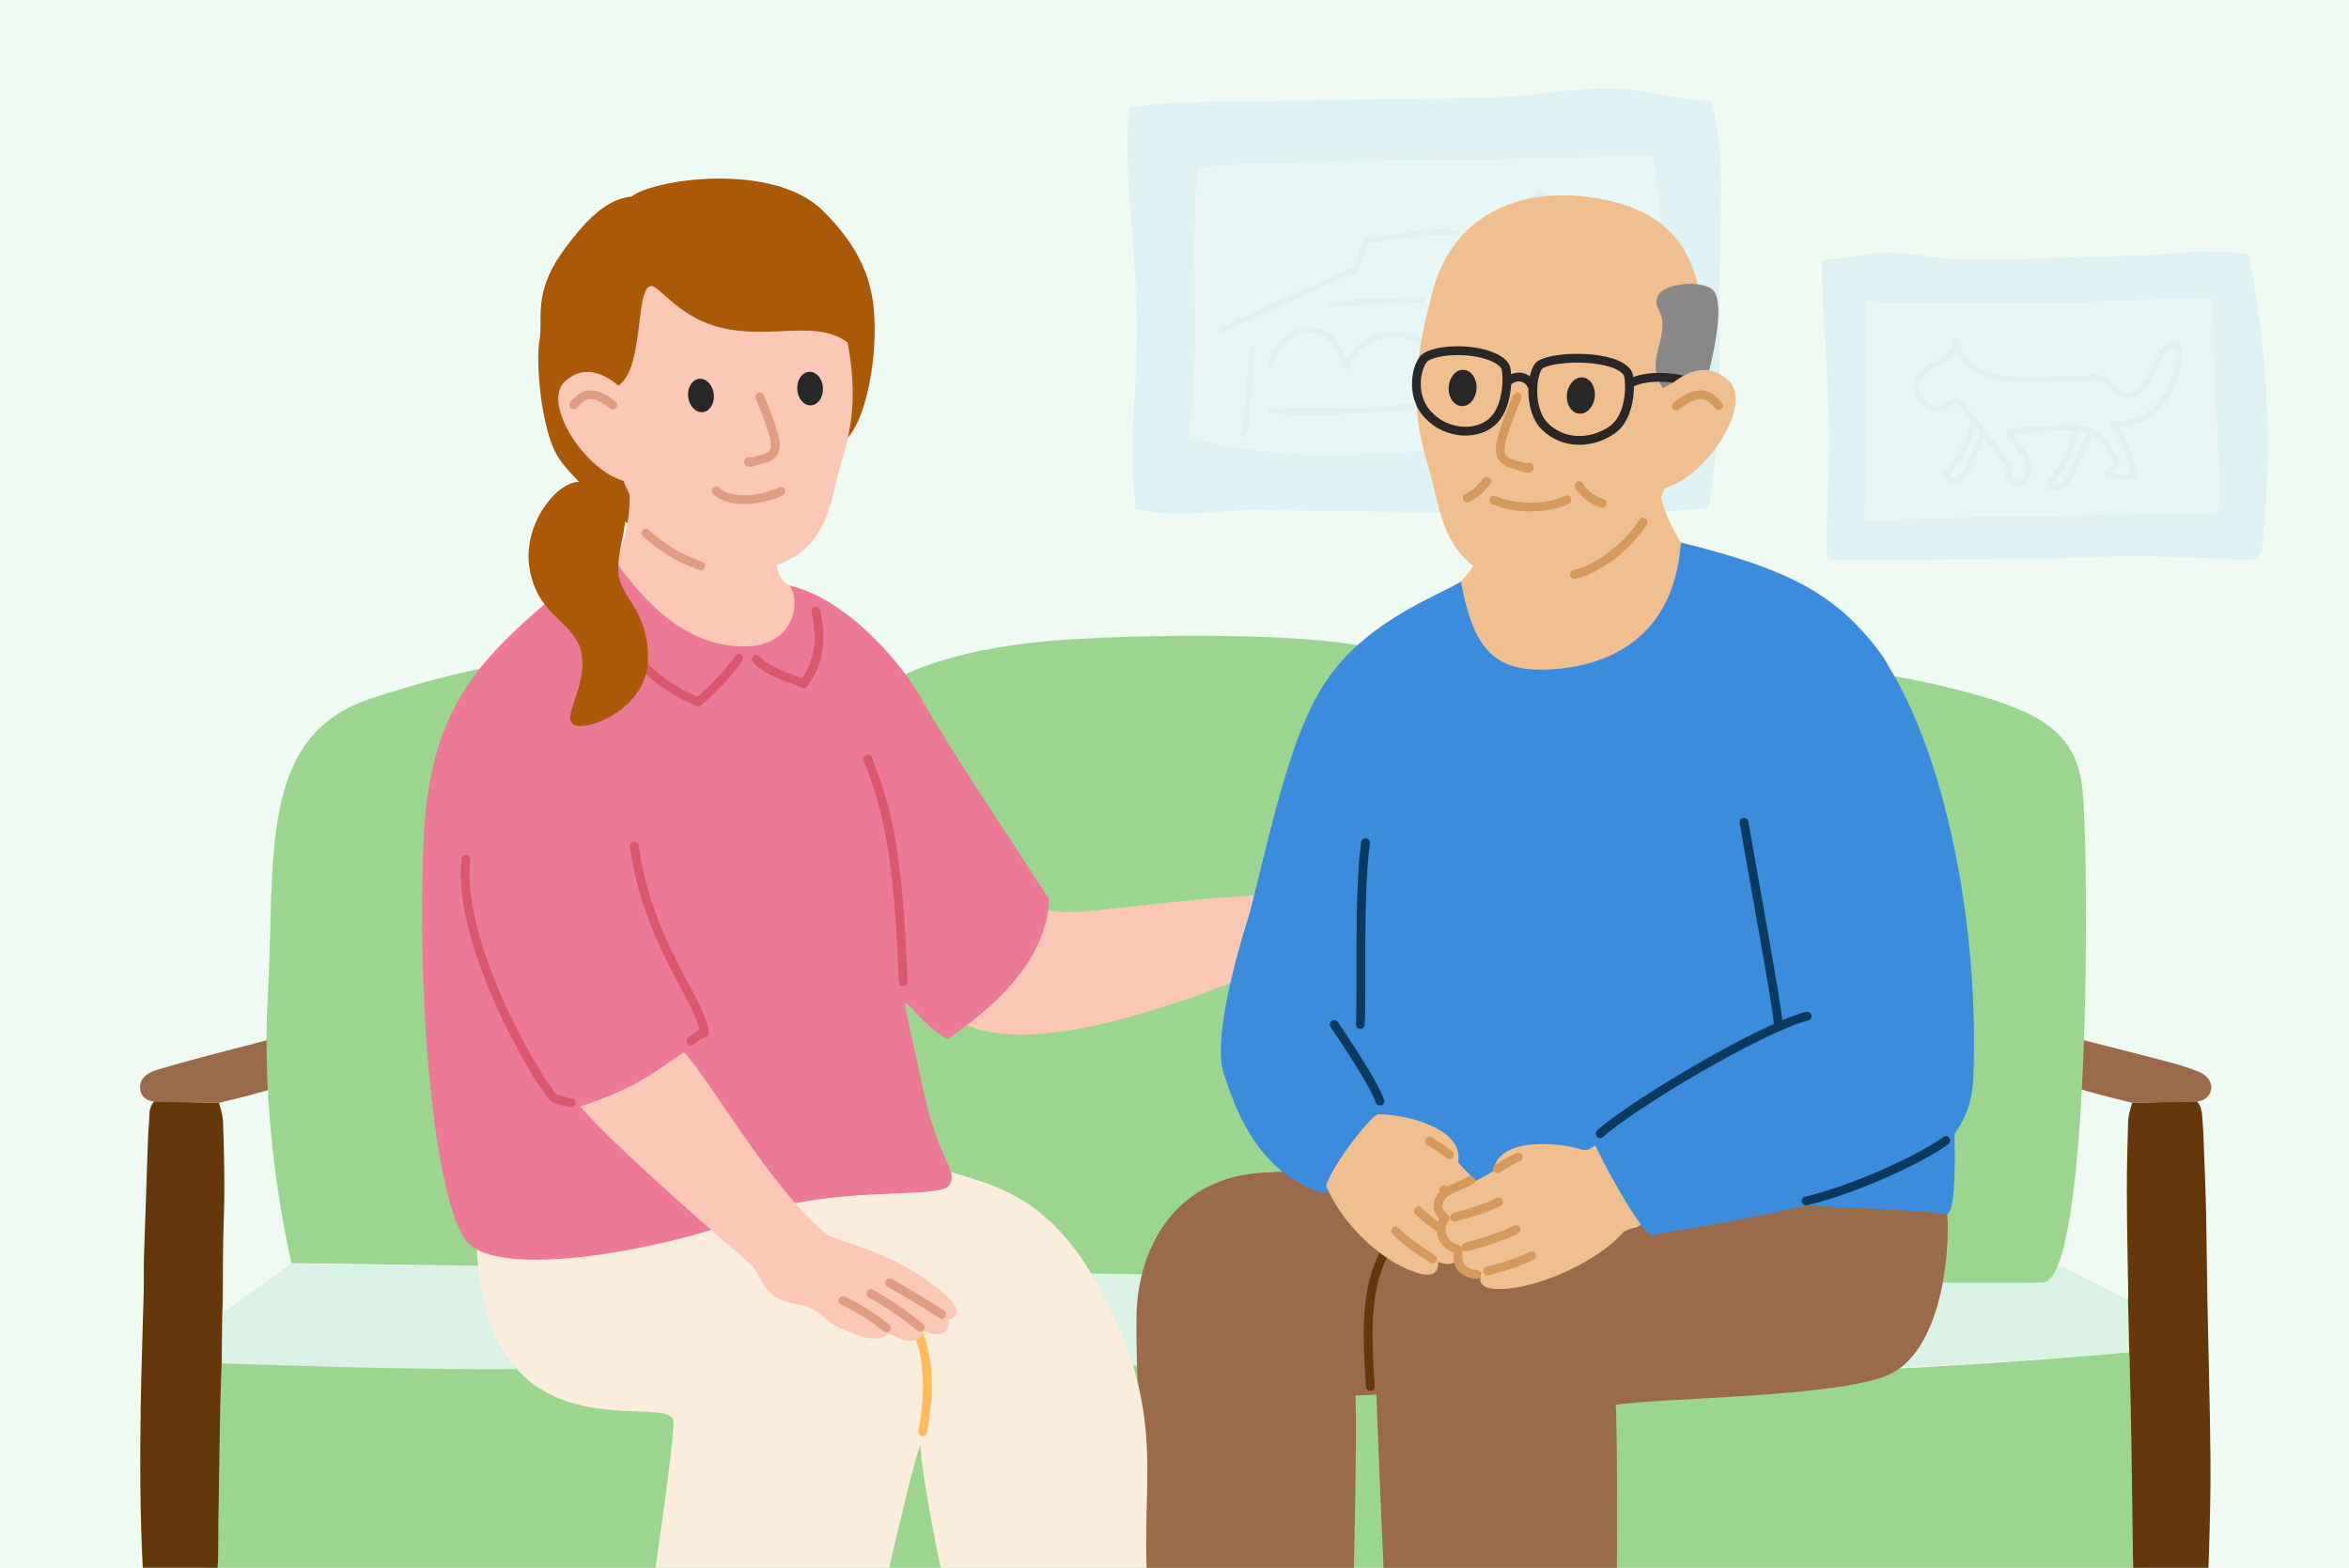 <?xml version="1.0" encoding="UTF-8"?><svg xmlns="http://www.w3.org/2000/svg" viewBox="0 0 400 267"><defs><style>.cls-1{fill:#ec7996;}.cls-2,.cls-3,.cls-4,.cls-5,.cls-6,.cls-7,.cls-8,.cls-9,.cls-10,.cls-11{fill:none;}.cls-2,.cls-3,.cls-4,.cls-5,.cls-6,.cls-7,.cls-9,.cls-10,.cls-11{stroke-linecap:round;stroke-linejoin:round;}.cls-2,.cls-3,.cls-4,.cls-6,.cls-7,.cls-8,.cls-9,.cls-10,.cls-11{stroke-width:1.5px;}.cls-2,.cls-8{stroke:#282828;}.cls-3{stroke:#65380b;}.cls-12{fill:#daf1e5;}.cls-4{stroke:#d6995c;}.cls-5{stroke:#a6d9f2;}.cls-13{fill:#e09c85;}.cls-14{fill:#fbc8b6;}.cls-15{fill:#a6d9f2;}.cls-16{fill:#fcdacf;}.cls-17{fill:#65380b;}.cls-18{fill:#effaf3;}.cls-6{stroke:#db576d;}.cls-19{fill:#d2eff9;}.cls-20{fill:#3c8cdd;}.cls-21{fill:#282828;}.cls-22{fill:#9cd590;}.cls-23{fill:#aa5909;}.cls-24{fill:#efbf8f;}.cls-25{opacity:.24;}.cls-26{fill:#888;}.cls-7{stroke:#ffbb5c;}.cls-27{fill:#faeddb;}.cls-28{fill:#ebe7fd;}.cls-8{stroke-miterlimit:10;}.cls-29{fill:#996b4a;}.cls-9{stroke:#0a3a5c;}.cls-10{stroke:#cf4517;}.cls-11{stroke:#e09c85;}</style></defs><g id="Background"><rect class="cls-18" x="0" y="0" width="400" height="267"/><g class="cls-25"><path id="Path_5565" class="cls-15" d="M382.39,95.37c-.23,0-.45,0-.67-.02-8.56-.48-17.44-.74-26.03-.45-8.15.28-16.3.4-24.46.38-6.23,0-12.38.18-18.62.11-.46.06-.92-.08-1.26-.38-.2-.3-.29-.66-.26-1.03-.15-6.16.39-12.05.4-18.17.02-10.51-1.19-20.92-1.22-31.46,4.06-.25,7.92-1.39,11.96-1.38,3.93.01,7.79,1.22,11.72,1.23,10.14.02,20.27-.42,30.41-.7,6.27-.17,12.25-1.43,18.51-.13,3.35,16.31,4.14,33.05,2.35,49.6-.02.54-.18,1.07-.46,1.53-.6.65-1.47.97-2.35.87Z"/><path id="Path_5566" class="cls-19" d="M378.16,87.14c-.55-11.83-1.13-24.54-1.47-36.38-19.89.53-37.36,1.36-57.24.59l-1.79-.04-.11,37.32c20.05-.6,40.55-.87,60.61-1.48Z"/><g id="Group_4067"><path id="Path_5567" class="cls-5" d="M328.24,62.78c-1.41.98-2.41,2.25-1.68,4.42.56,1.65,2.54,2.78,4.15,2.13.89-.36,1.74-1.19,2.65-.89.42.19.78.5,1.03.89l8.11,10.44c-1.07.6-.33,2.53.89,2.56,1.22.04,2.15-1.27,2.13-2.49-.13-1.22-.63-2.38-1.45-3.3-.81-.91-1.46-1.97-1.91-3.11l9.36-.58c1.25-.15,2.51-.08,3.73.22,2.65.82,4.17,3.51,5.43,5.98-.82.31-1.49.91-1.88,1.69,1.46.52,3.04.63,4.56.31-.35-3.3-1.66-6.43-3.76-9.01,2.82.43,5.66-.53,7.65-2.58,1.94-2.04,3.24-4.61,3.74-7.38,1.01-4.76-1.72-4.4-3.51-.78-1.06,2.14-2.52,6.66-5.76,5.99-1.63-.33-2.07-2.19-3.45-2.78-1.19-.51-2.29-.08-3.59-.07-3.92.02-7.82.28-11.74.12-2.52-.1-4.86-.34-6.89-1.89-1.52-1.14-2.63-2.73-3.17-4.54.63,2.32-2.48,3.15-4.64,4.65Z"/><path id="Path_5568" class="cls-5" d="M335.92,72.03c-.66,3.29-2.24,6.32-4.57,8.74.22.91,1.5,1.18,2.32.71.76-.56,1.33-1.34,1.63-2.24l2.54-5.51"/><path id="Path_5569" class="cls-5" d="M353.39,73.23c-.68,3.55-2.33,6.85-4.75,9.53.94.53,2.1.38,2.89-.35.75-.73,1.32-1.62,1.68-2.6.89-1.98,1.75-3.98,2.57-5.99"/></g><path id="Path_5627" class="cls-15" d="M291.01,86.12c-.41,2.28-69.88.73-77.49.77-6.67.03-13.58,1.44-20.14-.21-1.29-10.43.18-19.8.24-30.26.07-12.84-2.36-25.37-1.36-38.15,9.22-1.25,18.1-.87,27.41-1.13l33.69-.53c6.37-.1,12.66-1.34,19.01-1.57,6.65-.25,12.43,2.05,19.06,2.16,2.48,9.61,1.41,18.57,1.38,28.26-.05,13.13.52,27.71-1.8,40.67Z"/><path id="Path_5630" class="cls-19" d="M280.19,76.99c-4.94-.16-9.78-.72-14.75-.88-19.89-.78-43.73,4.32-62.9-1.8,1.92-15.16.09-30.48,1.33-45.55.12-1.46,70.65-1.75,77-2.26,2.98-.24,1.92,45.86,1.96,50.54-.88,0-1.76-.01-2.64-.04Z"/><g id="Group_4070"><path id="Path_5634" class="cls-5" d="M246.55,47.95l15.57-15.22,15.54,14.88"/><path id="Path_5635" class="cls-5" d="M251.13,51.5c-.48,6.64-.24,13.31.72,19.89"/><path id="Path_5636" class="cls-5" d="M274.8,53.4c-.51,5.69-.29,11.43.63,17.07"/><path id="Path_5637" class="cls-5" d="M257.33,65.36c2.98.56,6.01.83,9.05.79.11-3.23.43-6.44.97-9.62-.02.1-8.33-.27-9.05.45-1.78,1.76-.87,6.18-.97,8.38Z"/><path id="Path_5638" class="cls-5" d="M256.74,47.71v-3.79"/><path id="Path_5639" class="cls-5" d="M262.04,45.11c-.41-2.51.53-5.02.12-7.53"/><path id="Path_5640" class="cls-5" d="M269.62,49.86c-.13-1.28-.03-2.57.3-3.82"/><path id="Path_5641" class="cls-5" d="M247.97,39.77c-2.3-.36-4.65-.33-6.93.11l-8.4,1.11c-.49,1.64-1.18,3.07-1.66,4.71-.1.32-.56.67-.66.35-7.25,3.24-15,6.83-22.25,10.07"/><path id="Path_5642" class="cls-5" d="M213.24,59.31c-.34,4.61-.72,9.22-1.14,13.83-.03.37-.19.86-.56.85"/><path id="Path_5643" class="cls-5" d="M216.28,69.94c9.96.43,19.95,0,29.84-1.29"/><path id="Path_5644" class="cls-5" d="M216.28,62.49c.38-2.15,1.61-4.06,3.41-5.3,1.84-1.22,4.22-1.28,6.13-.16,1.86,1.2,2.68,3.45,3.4,5.53,1.72-4.53,6.79-6.81,11.32-5.09,1.74.66,3.22,1.85,4.23,3.41"/><path id="Path_5645" class="cls-5" d="M226.69,51.82l6.86-.45c2.94-.19,5.49-.18,8.43-.18"/></g></g></g><g id="Colours"><g id="Group_4193"><g id="Group_4190"><g id="Path_6418"><path class="cls-12" d="M364.86,230.07s-57.96,5.95-155.86,4.57c-97.9-1.38-60.57.15-88.67.21-28.1.06-83.67-1.36-83.67-1.36l-1.06-8.22,14.06-10.13s18.75,1.05,52.21-.28c33.46-1.34,61.53-.79,83.82-.79,22.29,0,42.27-1.17,64.14-.58,21.87.59,101.51,2.3,101.51,2.3l11.04,5.59,2.49,8.69Z"/></g><path class="cls-22" d="M364.86,267v-36.93s-38.06,3.97-89.94,4.5c-51.89.52-70.6-2.48-118.8-2.9-48.21-.42-44.7.93-63.58,1.42-18.87.49-56.01-.96-56.01-.96l-.9,34.88h329.24Z"/></g><g id="Group_4191"><g id="Path_6422"><path class="cls-17" d="M363.27,267c-.03-.62-.05-1.24-.06-1.85-.1-6.26-.15-12.52-.25-18.77-.08-5.13-.21-10.26-.32-15.39,0-.13-.03-.27-.05-.4-.07-3.07-.14-6.13-.22-9.2.01-.45.04-.9.03-1.35-.08-5.59-.22-11.19-.23-16.78-.01-4.2.09-8.39.23-12.59.13-.97.36-1.93.69-2.86l10.99-.28c.95,1.01.88,2.32.99,3.55.12,1.35.16,2.7.21,4.05.14,3.66.3,7.31.38,10.96.11,5.19.13,10.38.23,15.57.17,8.94.44,17.87.52,26.81.05,5.55-.1,11.11-.28,16.66-.02.63-.05,1.25-.07,1.88h-12.8Z"/></g><path class="cls-17" d="M37.05,267c.05-.71.09-1.43.1-2.14.04-1.8,0-3.6.03-5.4.1-6.61.2-13.23.32-19.84.05-2.56.17-5.12.25-7.68l.09-7.87c.04-1.03.09-2.07.1-3.1.03-3.02,0-6.05.06-9.07.04-3.07.21-6.13.2-9.2,0-3.97-.08-7.94-.23-11.91-.13-1.02-.37-2.02-.69-2.99-.85-.01-1.71-.01-2.56-.03-2.81-.08-5.62-.16-8.44-.25-.5.58-.79,1.31-.83,2.07-.03,1.44-.2,2.88-.25,4.32-.24,6.67-.46,13.35-.68,20.02-.06,2.08,0,4.15-.05,6.23-.16,6.41-.41,12.81-.51,19.22-.13,9.21-.14,18.42.36,27.62h12.72Z"/></g><g id="Group_4192"><g id="Path_6424"><path class="cls-29" d="M374.46,182.55c-1.56-.63-3.21-1.17-4.93-1.63-5.07-1.34-10.2-2.62-15.3-3.92-.18.76-.41,1.51-.53,2.27-.21,1.26-.37,2.53-.5,3.8-.06.58-.05,1.17,0,1.76.02.17.32.33.49.5,1.28.37,2.55.76,3.86,1.1,1.83.48,3.69.92,5.53,1.38l10.99-.17c.41-.08.8-.2,1.15-.35,2.05-1.14,1.69-3.74-.77-4.74Z"/></g><g id="Path_6425"><path class="cls-29" d="M41.74,186.73c1.48-.38,2.92-.81,4.38-1.22l1.2-.5c-.31-2.6-.63-5.21-.94-7.85l-.78-.04c-3.75.98-7.5,1.94-11.23,2.93-2.5.67-4.98,1.36-7.43,2.08-2.51.74-3.32,2.01-3.03,3.61.19,1.02.98,1.67,2.38,1.9,2.81.05,5.62.1,8.44.15.85.01,1.7.01,2.56.02,1.49-.36,3-.69,4.47-1.08Z"/></g></g></g><g id="Path_6419"><path class="cls-22" d="M49.65,215.14s-5.37-21.63-4.05-45.31c1.32-23.68-1.79-44.39,17.36-50.79,19.15-6.4,34.91-8.45,51.33-7.97,16.43.49,25.62-.32,33.26,8.39,4.22-5.07,16.87-9.48,34.41-10.55,17.55-1.07,40.89-.84,50.45,1.21,9.57,2.06,17.83,3.65,19.18,10.28,2.85-3.49,5.1-7.45,25.49-7.82,20.39-.36,37.52.38,53.97,4.33,16.45,3.95,22.49,7.57,23.58,17.64,1.09,10.07,1.5,83.17-6.7,83.85-8.2.68-298.3-3.27-298.3-3.27Z"/></g><g id="Path_6426"><path class="cls-28" d="M103.89,161.73c-.35-1.12-1.08-2.08-2.08-2.7-.95-.59-2.04-.89-3.16-.87-1.19.02-2.34.49-3.19,1.32-.42.43-.76.95-.98,1.51-1.39,1.93-1.19,4.59.49,6.28,1.64,1.6,4.15,1.9,6.13.73.79-.5,1.46-1.18,1.93-1.99.15-.26.24-.54.4-.8.61-1.05.78-2.31.46-3.48Z"/></g><g id="Path_6427"><path class="cls-16" d="M305.84,162.3c-.39-.61-.91-1.13-1.51-1.54-1.44-1.25-3.52-1.45-5.17-.51-1.2.68-2.06,1.81-2.4,3.14-.48,1.97.35,4.03,2.08,5.1,1.66,1.01,3.74,1,5.38-.02.99-.62,1.73-1.58,2.08-2.7.31-1.17.15-2.43-.45-3.48Z"/></g><g id="Path_6428"><path class="cls-28" d="M203.42,162.3c-.39-.61-.91-1.13-1.51-1.54-1.44-1.25-3.51-1.45-5.17-.51-1.2.67-2.06,1.81-2.4,3.14-.48,1.97.35,4.03,2.08,5.1,1.66,1.01,3.74,1,5.38-.02.99-.62,1.73-1.58,2.08-2.7.31-1.17.15-2.43-.45-3.48Z"/></g><path class="cls-14" d="M155.02,128.06c6.51,8.79,16.49,22.45,21.01,25.78,4.52,3.33,11.55.32,37.58-1.36,14.83-3.06,13.97,7.95,4.23,11.72-9.74,3.77-36.65,15.22-51.14,11.13-14.49-4.09-28.19-23.73-37.92-32.72-9.72-8.99,13.16-32.23,26.24-14.55Z"/><path class="cls-24" d="M246.74,101.18c-2.18,2.06-4.63,3.8-7.25,5.29-4.44,2.52-4.95,8.75-.98,11.95,2.42,1.95,5.03,3.69,7.72,5.25,2.63,1.53,5.36,2.91,8.19,4.01,7.42,2.9,15.59,3.88,23.49,2.84,9.19-1.21,17.95-5.25,24.97-11.31,4.39-3.79,3.64-10.8-1.43-13.64-2.57-1.44-5.05-3.01-7.37-4.82-5.09-3.97-9.4-9.23-11.08-15.46-.13-.49-.28-1.03-.7-1.31-.32-.21-.72-.21-1.1-.21-4.39,0-8.78.06-13.17.15-3,.06-11.21-6.99-11.24-3.91-.06,5.33-2.71,10.4-3.72,12.53-1.53,3.25-3.72,6.17-6.33,8.62Z"/><path class="cls-24" d="M272.28,33.83c-14.04-2.46-24.8,3.28-28.18,15.31-4.63,16.48-2.85,23.68-.77,30.71,2.07,7.03,2.24,16.94,14.4,19.51,10.14,2.15,20.6-2.09,26.56-18.21,1.5-4.06,3.85-11.07,4.78-16.88,3.62-22.6-6.48-28.63-16.8-30.44Z"/><path class="cls-21" d="M271.58,67.46c.12-1.7-.84-3.13-2.16-3.19-1.31-.05-2.48,1.28-2.6,2.99-.12,1.71.84,3.13,2.16,3.19,1.31.05,2.48-1.28,2.6-2.99Z"/><path class="cls-21" d="M251.44,66.03c.02-1.71-1.03-3.07-2.35-3.05-1.31.03-2.39,1.43-2.41,3.14-.02,1.71,1.03,3.07,2.35,3.05,1.31-.03,2.39-1.43,2.41-3.14Z"/><path class="cls-4" d="M258.36,67.64c-1.01,2.25-1.87,4.57-2.56,6.94-.36,1.23-.62,2.72.27,3.65.46.49,1.14.69,1.78.88.73.21,1.46.42,2.19.63.13.04.3.06.38-.05s-.2-.23-.17-.09"/><path class="cls-4" d="M266.81,85.13c-3.38,1.66-8.9,1.56-12.43.05"/><path class="cls-26" d="M291.05,63.1c-3.03-.48-6.2,2.35-7.9,2.98-3.42-4.84,1.67-8.93-.7-13.33-2.39-4.44,6.76-5.4,9.12-3.48,1.96,1.59.76,8.73-.52,13.83Z"/><path class="cls-2" d="M277.53,65.31c2.88-1.62,7.95-1.08,10.41-.24"/><path class="cls-8" d="M277.14,63.51c-2-3.1-12.22-3.01-14.83-1.42-1.49.9-2.24,7.62.81,10.58,3.05,2.97,7.71,3.03,11.31.61,3.6-2.42,3.25-8.93,2.71-9.77Z"/><path class="cls-8" d="M256.25,62.28c-2.18-2.96-10.76-3.24-13.52-1.42-1.34.89-2.87,6.26.46,9.8,3.34,3.54,8.68,3.55,11.24.85,2.56-2.7,2.4-8.45,1.82-9.23Z"/><path class="cls-2" d="M260.92,65.79c-.97-2.02-3.02-1.94-4.29-.71"/><path class="cls-24" d="M282.67,67.36s5.98-7.62,11.57-2.66c5.59,4.96-8.08,22.68-15.27,17.84,0,0,1.47-6.23,3.69-15.18Z"/><path class="cls-4" d="M292.69,69.09c-.62-.75-1.35-1.47-2.29-1.74-1.76-.52-3.51.68-4.95,1.81"/><path class="cls-20" d="M234.15,202.88c-.89-7.45-2.48-52.89-2.84-66.2s-7.88-17.32-4.74-21.71c6.77-9.46,18.83-13.78,22.2-15.91,1.95,10.29,4.86,14.99,13.56,14.99s22.62-3.43,23.9-21.66c18.63,4.61,26.7,8.86,34.33,19.33,7.63,10.47,15.48,93.31,11.02,95.05-4.45,1.74-80.04,6.21-97.43-3.9Z"/><path class="cls-29" d="M275.34,267c.06-12.82.01-23.84-.19-27.74,7.28-1.24,37.8-1.24,46.5-5.15,8.7-3.9,10.47-20.05,9.94-27.33-8.34-1.24-66.02-3.02-77.56-2.48-11.54.53-20.23,9.94-20.05,20.59.08,4.82.74,22.74,1.62,42.12h39.74Z"/><path class="cls-29" d="M230.55,267c.29-13.5.46-25.2.26-29.34,5.86-.18,11.9-.63,19.7-1.06,17.54-.98,24.49-9.94,25.91-16.86,1.42-6.92-6.21-14.55-23.78-18.1s-21.95-2.66-37.21-1.95c-15.26.71-21.55,12.6-21.9,24.14-.16,5.29.53,23.58,1.51,43.18h35.52Z"/><path class="cls-3" d="M233.35,236.15c-.8-12.25-1.24-23.16,8.96-29.64"/><path class="cls-10" d="M231.82,140.87c.32,12.42-.33,27.23-.15,37.7"/><path class="cls-4" d="M279.79,88.92c-2.5,4-7.72,8.13-11.72,8.9"/><path class="cls-4" d="M272.85,85.72c-1.64-.45-3.08-1.55-3.95-3.01"/><path class="cls-4" d="M249.85,84.79c1.77-.87,2-1.32,3.31-2.8"/><path class="cls-20" d="M233.97,178.56c10.65-23.25,4.86-73.58-4.84-66.14-8.29,6.36-12.44,28.06-16.35,43.15-3.29,10.41-6.08,22.28-4.36,27.36s5.29,16.7,16.89,20.26c8.45-2.07,11.04-9.89,12.7-13.54-4.31-6.13-4.04-11.09-4.04-11.09Z"/><path class="cls-20" d="M317.44,107.93c11.93,12.94,19.82,45.78,18.58,75.78-.71,15.44-16.98,20.43-54.96,26.64-4.29-3.45-7.58-12.39-7.58-18.21,8.87-5.32,26.87-14.47,30.6-16.78-.53-9.05-3.66-26.66-5.68-39.93-1.72-11.29,8.8-38.61,19.04-27.5Z"/><path class="cls-9" d="M331.35,194.24c-3.82,2.83-14.91,8.18-23.81,10.29"/><path class="cls-9" d="M296.98,140.04c1.89,11,5.44,30.18,5.8,33.96"/><path class="cls-9" d="M307.74,173.06c-7.69,1.89-29.99,15.17-35.26,20.02"/><path class="cls-24" d="M248.1,198.59c.71-2,.05-3.87-1.92-5.44s-6.45-3.28-11.47-3.39c-3.37,3.75,1.06,10.59,6.75,12.01s5.88-1.05,6.63-3.18Z"/><path class="cls-24" d="M244.98,194.33c2.04,1.79,4.47,5.53,8.22,8.35s1.91,4.63-.29,5.41c1.89,3.02-.37,4.86-3.31,4.12-1.08,3.04-2.5,3.47-4.71,2.72.09,2.08-1.2,3.18-6.02.85-4.82-2.33-10.46-7.64-13.06-13.85,1.4-4.23,8.16-12.43,8.9-12.18s7.03,1.72,10.27,4.57Z"/><path class="cls-4" d="M252.15,207.42c-2.32-1.49-4.67-3.1-6.32-4.79"/><path class="cls-4" d="M248.69,211.66c-2.32-1.49-5.52-3.79-7.17-5.47"/><path class="cls-4" d="M243.96,214.43c-2.32-1.49-4.67-3.1-6.32-4.79"/><path class="cls-4" d="M243.42,194.33c1.87,1.2,2.67,1.65,3.37,2.3"/><path class="cls-24" d="M254.27,200.13c-.06-2.12,1.15-3.69,3.51-4.58s7.15-1.13,11.96.33c4.8,1.45-4.28,9.74-10.14,9.33-5.86-.41-5.26-2.82-5.32-5.08Z"/><path class="cls-24" d="M258.55,197.05c-2.49,1.07-5.97,3.88-10.4,5.4s-3.25,3.82-1.4,5.24c-2.73,2.29-1.15,4.74,1.87,4.94.09,3.23,1.3,4.07,3.64,4.05-.73,1.95.16,3.39,5.46,2.67,5.3-.72,14.38-4.5,18.77-9.59,2.37-1.15,1.67-.22,2.93-1.23-2.14-2.65-6.51-10.69-7.77-13.49-.71.51-1.14.85-1.92.85s-7.22-.54-11.18,1.17Z"/><path class="cls-4" d="M247.69,207.28c2.67-.7,5.4-1.5,7.49-2.6"/><path class="cls-4" d="M249.66,212.38c2.67-.7,6.42-1.89,8.51-2.99"/><path class="cls-4" d="M253.3,216.47c2.67-.7,5.4-1.5,7.49-2.6"/><path class="cls-4" d="M254.99,199.04c1.91-1.14,2.66-1.65,3.56-1.99"/><path class="cls-4" d="M250.42,201.04c-1.28.62-2.39,1.14-3.37,1.53-1.81.73-3.34,3.05-.95,4.89-1.24,1.25-.99,4.56,2.19,5.33-.07,1.45-.52,3.77,3.15,4.28"/><path class="cls-9" d="M234.98,187.52c-1.15-3.24-6.06-10.46-7.79-13.05"/><path class="cls-9" d="M232.53,143.51c-1.25,9.42-.55,25.74-.9,30.96"/><path class="cls-23" d="M123.74,97.26c9.66.29,9.06-15.61,19.01-21.31,4.79-2.75,6.02-14.13,6.14-17.58.25-7.01-.15-13.93-8.75-22.47-8.6-8.54-29.33-5.27-32.57-2.42-3.38.29-6.92,2.56-11.89,9.57s-3.15,11.33-3.81,14.89c-.67,3.56.22,15.26,3.19,19.94,3.57,5.61,19.85,19.11,28.68,19.38Z"/><path class="cls-14" d="M99.03,104.02c-1.84,1.74-3.91,3.21-6.11,4.46-3.74,2.12-4.18,7.38-.83,10.08,2.04,1.65,4.25-3.23,6.52-1.92,2.22,1.29,4.52-1.3,6.91-.37,6.26,2.44,13.15,3.28,19.81,2.4,7.75-1.02,12.85.39,25.15-2.36-2.59-11.41-12.64-15.69-15.06-16.26-3.73-.89-2.99-4.42-4.4-9.68-.11-.41-1.64-.62-1.99-.86-.27-.17-.61-.18-.93-.18-3.7,0-7.41.05-11.11.13-2.53.05-10.52-12.74-10.13-10.17,1.46,9.6-1.65,15.64-2.5,17.45-1.29,2.74-3.14,5.2-5.34,7.28Z"/><path class="cls-14" d="M116.53,36.42c12.95-2.27,22.87,3.02,25.99,14.13,4.27,15.2,2.63,21.84.71,28.32-1.91,6.48-2.07,15.62-13.29,18-9.36,1.98-19-1.93-24.5-16.8-1.39-3.75-3.56-10.21-4.41-15.57-3.34-20.85,5.98-26.41,15.5-28.08Z"/><path class="cls-21" d="M117.17,67.44c-.11-1.57.78-2.89,1.99-2.94,1.21-.05,2.28,1.18,2.4,2.76.11,1.57-.78,2.89-1.99,2.94-1.21.05-2.28-1.19-2.4-2.76Z"/><path class="cls-21" d="M135.75,66.13c-.02-1.58.95-2.84,2.17-2.81,1.21.02,2.21,1.32,2.22,2.9.02,1.58-.95,2.84-2.17,2.81-1.21-.02-2.21-1.32-2.22-2.9Z"/><path class="cls-11" d="M129.37,67.61c.93,2.08,1.72,4.22,2.36,6.4.33,1.13.57,2.51-.25,3.36-.43.45-1.05.64-1.64.81-.67.19-1.35.39-2.02.58-.12.04-.28.06-.35-.05s.18-.21.16-.09"/><path class="cls-11" d="M132.96,83.68c-2.05,1.08-8.1,2.62-10.99-.1"/><path class="cls-11" d="M109.98,90.82c3.18,2.61,4.67,3.81,9.35,5.57"/><path class="cls-23" d="M110.89,48.69c1.15-.11,4.57,4.91,10.68,6.78,9.86,3.02,18.57-2.21,24.37,4.32,3.99,4.49-5.89-19.07-10.16-21.33-2.54-1.34-13.36-5.59-20.36-4.03-3.03.68-16.53,7.11-17.72,9.5-.13.26-4.92,12.18-3.91,16.88,1.34,6.24,9.78,5.68,10.79,5.27,5.46-2.22,3.32-17.1,6.32-17.39Z"/><path class="cls-14" d="M106.94,67.35s-5.52-7.03-10.67-2.46c-5.15,4.57,7.46,20.92,14.08,16.46,0,0-1.36-5.75-3.41-14Z"/><path class="cls-11" d="M97.7,68.95c.57-.69,1.25-1.36,2.11-1.61,1.62-.48,3.24.63,4.57,1.67"/><path class="cls-27" d="M114.68,242.15c.07,2.32-1.3,12.63-3.06,24.85h39.79c2.45-10.62,4.51-19,5.34-20.97-.03,2.5,1.33,10.85,3.42,20.97h35.08c-.63-16.24,3.22-27.66-8.49-48.51-13.76-24.5-29.94-13.42-34.23-27.17-23-2.79-65.67-3.63-71.05,10.34-4.32,50.65,33.02,34.4,33.21,40.49Z"/><path class="cls-1" d="M134.45,99.71c10.04,2.35,19.62,13.84,22.77,19.81,3.15,5.97,17.02,26.67,21.42,33.61-.38,12.97-14.69,21.78-17.19,23.87-4.01-2.1-6.03-5.73-7.45-6.27,1.17,5.83,1.82,8.25,3.25,15,2.54,12.02,6.01,13.59,4.39,16.13-1.62,2.54-20.11-.23-33.98,5.32-13.87,5.55-42.64,10.95-48.18,4.25-5.55-6.7-8.68-41.99-7.29-69.27,1.07-21.12,9.08-29.38,21.11-39.78,3.51-3.03,8.57-4.99,11.48-6.8,6.93,9.75,13.98,14.65,22.24,14.5,8.26-.15,9.37-7.54,7.44-10.38Z"/><path class="cls-6" d="M97.29,187.8c-.86-.15-1.86-.38-2.96-.76-3.45-3.92-16.54-26.55-15-40.73"/><path class="cls-6" d="M117.64,177.3s1.1-1.03,2.35-1.44c-1.03-6.17-9.64-15.17-11.98-31.78"/><path class="cls-6" d="M153.79,167.18c-.84-23.25-2.99-29.98-5.99-37.91"/><path class="cls-7" d="M157.12,243.81c1.79-9.23,1.28-21.01-9.36-25.76"/><path class="cls-6" d="M125.8,112.13c-1.48,2.16-4.11,5.05-6.86,7.4-4.29-1.7-12.13-5.91-16.65-18.04"/><path class="cls-6" d="M128.78,112.28c1.58,1.9,5.67,3.22,8.11,4.14,1.79-2.56,3.47-6.17,2.04-12.34"/><path id="Path_9210" class="cls-14" d="M142.43,220.79c-2.71-.94-3.94,3.09-7.17.73-2.9-2.12-30.5-25.84-36.45-33.11,9.36-2.98,12.82-5.95,17.66-9.23,5.31,5.86,16.25,25.84,26.25,32.46,2.71,1.79,2.92,10.27-.29,9.16Z"/><path class="cls-14" d="M140.87,210.42c4.19,1.45,6.66,2.12,11.04,4.16,4.39,2.04,10.77,6.45,11.04,8.76-.27,1.15-1,1.36-1.63,1.39.71.76.01,2.11-.98,2.41-.99.3-2.05-.1-3.01-.49-.25,1.13-1.53,1.78-2.68,1.71-1.15-.07-2.2-.67-3.19-1.26-2.22,1.88-5.51.27-8.2-.84-2.97-1.23-2.88-2.6-6.09-3.82-.58-.22-3.14-.46-5.18-1.58s-2.9-4.62-4.29-5.65c-3.31-2.46,8.16-6.53,13.17-4.8Z"/><path class="cls-13" d="M160.75,223.19c-2.91-1.88-5.88-3.66-8.9-5.36-.84-.47-1.6.82-.76,1.3,3.02,1.7,5.99,3.48,8.9,5.36.81.52,1.57-.77.76-1.3h0Z"/><path class="cls-13" d="M157.24,225.53c-2.68-2.22-5.55-4.19-8.59-5.88-.84-.47-1.6.83-.76,1.3,2.93,1.62,5.71,3.51,8.29,5.64.31.26.76.31,1.06,0,.27-.27.31-.8,0-1.06h0Z"/><path class="cls-13" d="M151.48,225.63c-2.32-1.89-4.85-3.5-7.56-4.78-.37-.17-.81-.1-1.03.27-.19.33-.1.85.27,1.03,2.59,1.22,5.04,2.74,7.26,4.54.31.26.75.31,1.06,0,.26-.26.32-.8,0-1.06h0Z"/><path class="cls-23" d="M99.05,82.12c-3.68-.77-10.43,7.06-8.8,15.15s7.86,8.66,8.8,14.15-3.47,10.7-1.35,11.98,12.59-2.56,12.65-11.2-4.89-10.31-5.06-14.86,2.22-8.73.68-11.73-6.92-3.5-6.92-3.5Z"/></g></svg>